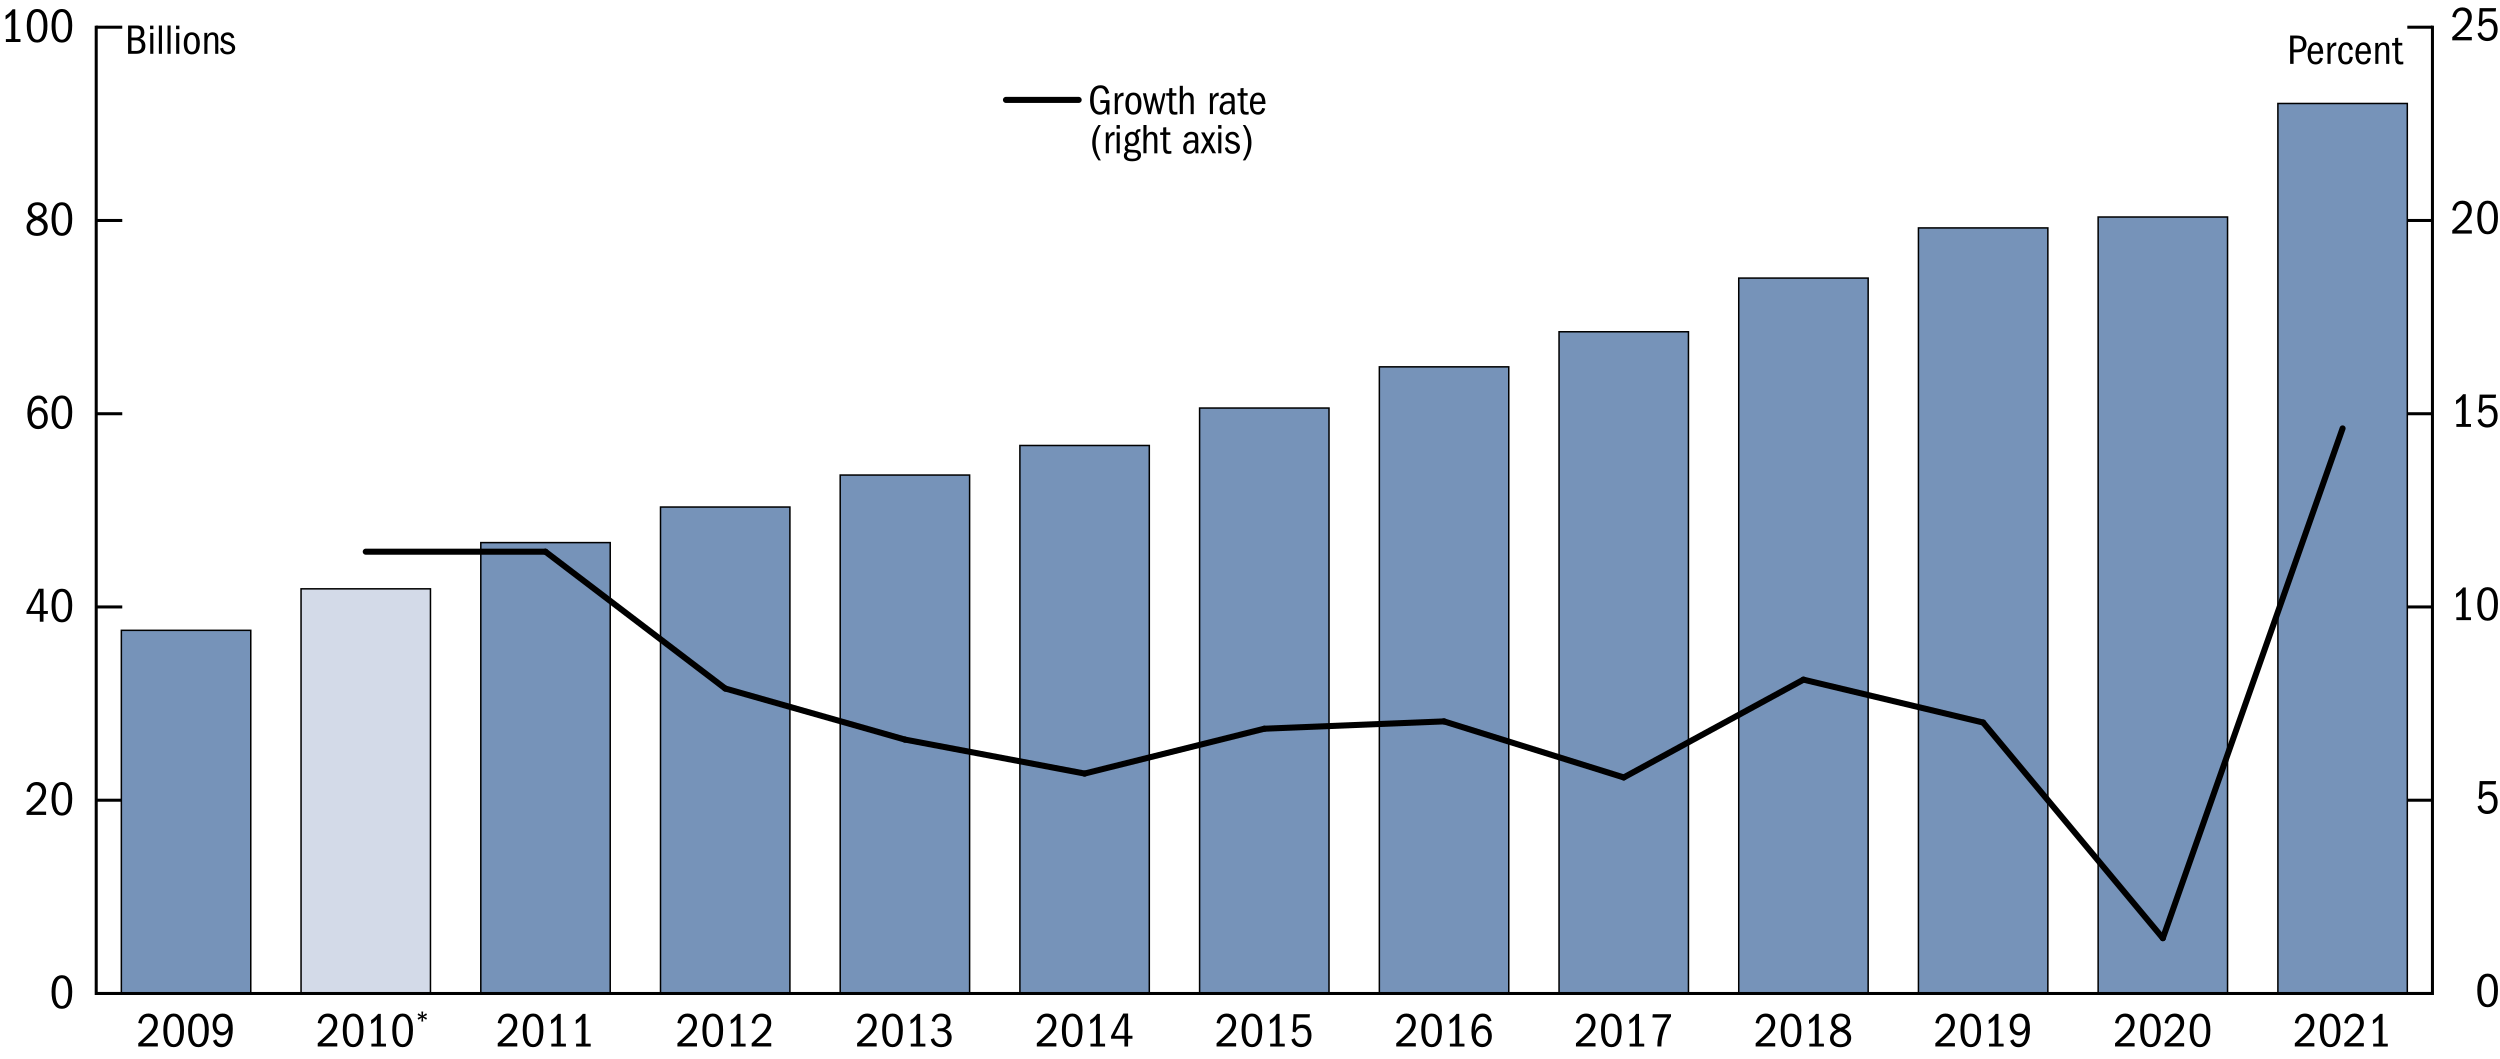 <?xml version="1.0" encoding="utf-8"?>
<!-- Generator: Adobe Illustrator 26.5.2, SVG Export Plug-In . SVG Version: 6.00 Build 0)  -->
<svg version="1.1" xmlns="http://www.w3.org/2000/svg" xmlns:xlink="http://www.w3.org/1999/xlink" x="0px" y="0px"
	 viewBox="0 0 412.64 174.74" style="enable-background:new 0 0 412.64 174.74;" xml:space="preserve">
<style type="text/css">
	.st0{fill:none;}
	.st1{fill:none;stroke:#000000;stroke-linecap:round;stroke-miterlimit:10;}
	.st2{fill:none;stroke:#000000;stroke-width:0.5;stroke-linecap:square;stroke-miterlimit:10;}
	.st3{fill:none;stroke:#000000;stroke-width:0.5;stroke-miterlimit:10;}
	.st4{fill:#7693B9;stroke:#000000;stroke-width:0.25;stroke-miterlimit:10;}
	.st5{fill:#D3DAE8;stroke:#000000;stroke-width:0.25;stroke-miterlimit:10;}
</style>
<g id="graph">
</g>
<g id="extras">
	<g>
		<rect x="20.64" y="4.22" class="st0" width="22.15" height="6.42"/>
		<path d="M21.13,4.21h1.41c0.27,0,0.5,0.02,0.71,0.11c0.34,0.15,0.58,0.53,0.58,1.05c0,0.5-0.22,0.84-0.71,1.03
			c0.56,0.14,0.88,0.54,0.88,1.18c0,0.88-0.55,1.3-1.52,1.3h-1.34V4.21z M23.24,5.43c0-0.47-0.22-0.74-0.81-0.74H21.7V6.2h0.67
			C23,6.2,23.24,5.93,23.24,5.43z M23.4,7.56c0-0.56-0.34-0.9-0.97-0.9H21.7v1.75h0.75C23.05,8.42,23.4,8.13,23.4,7.56z"/>
		<path d="M24.77,4.23h0.55v0.59h-0.55V4.23z M24.8,5.43h0.51v3.45H24.8V5.43z"/>
		<path d="M26.22,4.21h0.51v4.67h-0.51V4.21z"/>
		<path d="M27.65,4.21h0.51v4.67h-0.51V4.21z"/>
		<path d="M29.06,4.23h0.55v0.59h-0.55V4.23z M29.08,5.43h0.51v3.45h-0.51V5.43z"/>
		<path d="M30.33,7.16c0-1.2,0.47-1.83,1.34-1.83c0.85,0,1.31,0.69,1.31,1.79c0,1.23-0.46,1.86-1.33,1.86
			C30.78,8.98,30.33,8.31,30.33,7.16z M32.41,7.16c0-0.92-0.26-1.4-0.76-1.4c-0.5,0-0.75,0.5-0.75,1.4c0,0.93,0.26,1.39,0.76,1.39
			S32.41,8.1,32.41,7.16z"/>
		<path d="M35.51,6.65c0-0.68-0.11-0.89-0.52-0.89c-0.53,0-0.75,0.47-0.75,1.22v1.91h-0.51V5.43h0.48v0.53
			c0.2-0.47,0.5-0.63,0.89-0.63c0.22,0,0.39,0.05,0.54,0.14c0.28,0.18,0.39,0.43,0.39,1.05v2.36h-0.51V6.65z"/>
		<path d="M36.45,6.37c0-0.53,0.44-1.03,1.13-1.03c0.55,0,0.94,0.27,1.09,0.88l-0.45,0.11c-0.13-0.37-0.36-0.56-0.67-0.56
			c-0.36,0-0.6,0.25-0.6,0.53c0,0.29,0.15,0.41,0.67,0.55c0.95,0.26,1.2,0.61,1.2,1.07c0,0.58-0.46,1.06-1.25,1.06
			c-0.69,0-1.11-0.31-1.24-0.99l0.48-0.1c0.08,0.45,0.34,0.67,0.8,0.67c0.42,0,0.69-0.25,0.69-0.57c0-0.27-0.2-0.44-0.5-0.54
			l-0.55-0.18C36.53,7.05,36.45,6.6,36.45,6.37z"/>
	</g>
	<g>
		<rect x="374.45" y="5.87" class="st0" width="22.15" height="6.42"/>
		<path d="M378,5.87h1.08c0.53,0,0.93,0.11,1.17,0.32c0.36,0.33,0.45,0.79,0.45,1.09c0,0.29-0.07,0.55-0.2,0.76
			c-0.26,0.43-0.65,0.6-1.38,0.6h-0.55v1.9H378V5.87z M380.12,7.28c0-0.45-0.18-0.94-0.88-0.94h-0.67v1.83h0.55
			C379.8,8.17,380.12,7.94,380.12,7.28z"/>
		<path d="M382.21,10.64c-0.84,0-1.32-0.65-1.32-1.77c0-1.18,0.53-1.88,1.34-1.88c0.78,0,1.21,0.59,1.23,1.89h-2.04v0.05
			c0,0.85,0.28,1.28,0.81,1.28c0.32,0,0.55-0.16,0.7-0.69l0.48,0.11C383.25,10.28,382.86,10.64,382.21,10.64z M382.18,7.42
			c-0.4,0-0.67,0.32-0.72,1.04h1.43C382.89,7.79,382.63,7.42,382.18,7.42z"/>
		<path d="M384.17,7.09h0.46v0.72c0.22-0.58,0.54-0.81,0.91-0.81h0.08v0.57l-0.12-0.01c-0.53,0-0.82,0.46-0.82,1.16v1.82h-0.51V7.09
			z"/>
		<path d="M387.18,10.64c-0.82,0-1.25-0.63-1.25-1.79c0-1.23,0.44-1.86,1.29-1.86c0.64,0,1,0.33,1.14,1.17l-0.52,0.1
			c-0.08-0.59-0.21-0.85-0.64-0.85c-0.53,0-0.71,0.43-0.71,1.52c0,1,0.29,1.27,0.72,1.27c0.36,0,0.57-0.2,0.62-0.84l0.52,0.06
			C388.25,10.3,387.85,10.64,387.18,10.64z"/>
		<path d="M390.1,10.64c-0.84,0-1.32-0.65-1.32-1.77c0-1.18,0.53-1.88,1.34-1.88c0.78,0,1.21,0.59,1.23,1.89h-2.04v0.05
			c0,0.85,0.28,1.28,0.8,1.28c0.32,0,0.55-0.16,0.7-0.69l0.48,0.11C391.14,10.28,390.75,10.64,390.1,10.64z M390.07,7.42
			c-0.4,0-0.67,0.32-0.72,1.04h1.43C390.78,7.79,390.52,7.42,390.07,7.42z"/>
		<path d="M393.85,8.3c0-0.68-0.11-0.89-0.53-0.89c-0.53,0-0.75,0.47-0.75,1.22v1.91h-0.51V7.09h0.48v0.53
			c0.2-0.47,0.5-0.63,0.89-0.63c0.22,0,0.39,0.05,0.54,0.14c0.28,0.18,0.39,0.43,0.39,1.05v2.36h-0.51V8.3z"/>
		<path d="M396.22,10.64c-0.26,0-0.45-0.04-0.57-0.13c-0.26-0.2-0.32-0.47-0.32-1.19V7.51h-0.5V7.09h0.5V6.28l0.51-0.05v0.85h0.67
			v0.42h-0.67v1.81c0,0.62,0.04,0.88,0.53,0.88c0.12,0,0.2-0.01,0.31-0.03v0.43C396.49,10.62,396.39,10.64,396.22,10.64z"/>
	</g>
	<g>
		<rect x="179.61" y="14.17" class="st0" width="34.2" height="6.42"/>
		<path d="M182.64,18.26c-0.25,0.5-0.62,0.67-1.12,0.67c-1.09,0-1.6-1.04-1.6-2.4c0-1.58,0.58-2.46,1.71-2.46
			c0.78,0,1.22,0.38,1.44,1.28l-0.51,0.2c-0.22-0.82-0.5-1-0.95-1c-0.72,0-1.09,0.64-1.09,1.95c0,1.3,0.37,1.97,1.09,1.97
			c0.62,0,0.95-0.46,0.95-1.39v-0.08h-0.95v-0.47h1.51v2.38h-0.39L182.64,18.26z"/>
		<path d="M184,15.38h0.46v0.72c0.22-0.58,0.54-0.81,0.91-0.81h0.08v0.57l-0.12-0.01c-0.53,0-0.82,0.46-0.82,1.16v1.82H184V15.38z"
			/>
		<path d="M185.75,17.11c0-1.2,0.47-1.83,1.34-1.83c0.85,0,1.31,0.69,1.31,1.79c0,1.23-0.46,1.86-1.33,1.86
			C186.2,18.93,185.75,18.25,185.75,17.11z M187.83,17.11c0-0.92-0.26-1.4-0.76-1.4c-0.5,0-0.75,0.5-0.75,1.4
			c0,0.93,0.26,1.39,0.76,1.39S187.83,18.04,187.83,17.11z"/>
		<path d="M190.51,16.41l-0.55,2.43h-0.46l-0.87-3.45h0.51l0.6,2.58l0.59-2.58h0.37l0.64,2.61l0.62-2.61h0.43l-0.85,3.45h-0.43
			L190.51,16.41z"/>
		<path d="M193.88,18.93c-0.26,0-0.45-0.04-0.57-0.13c-0.26-0.2-0.32-0.47-0.32-1.19V15.8h-0.5v-0.42h0.5v-0.81l0.51-0.05v0.85h0.67
			v0.42h-0.67v1.81c0,0.62,0.03,0.88,0.53,0.88c0.12,0,0.2-0.01,0.31-0.03v0.43C194.15,18.92,194.05,18.93,193.88,18.93z"/>
		<path d="M196.51,16.61c0-0.69-0.17-0.9-0.56-0.9c-0.48,0-0.71,0.51-0.71,1.29v1.83h-0.51v-4.67h0.51v1.75
			c0.14-0.42,0.45-0.63,0.86-0.63c0.27,0,0.46,0.08,0.61,0.2c0.22,0.17,0.32,0.45,0.32,0.92v2.44h-0.51V16.61z"/>
		<path d="M199.7,15.38h0.46v0.72c0.22-0.58,0.54-0.81,0.91-0.81h0.08v0.57l-0.12-0.01c-0.53,0-0.82,0.46-0.82,1.16v1.82h-0.51
			V15.38z"/>
		<path d="M203.31,18.23c-0.24,0.5-0.55,0.71-0.99,0.71c-0.61,0-1.02-0.41-1.02-1.02c0-0.69,0.41-1.23,1.51-1.23
			c0.18,0,0.29,0.01,0.46,0.03v-0.17c0-0.6-0.25-0.83-0.64-0.83c-0.34,0-0.58,0.15-0.69,0.55l-0.5-0.08c0.1-0.56,0.6-0.89,1.23-0.89
			c0.24,0,0.44,0.04,0.62,0.13c0.36,0.19,0.5,0.43,0.5,1.16v1.31c0,0.56,0.01,0.71,0.06,0.95h-0.49
			C203.33,18.67,203.31,18.49,203.31,18.23z M202.86,17.08c-0.71,0-1.02,0.28-1.02,0.83c0,0.36,0.18,0.6,0.57,0.6
			c0.51,0,0.86-0.46,0.86-1.07c0-0.11-0.01-0.28-0.01-0.32C203.13,17.09,203.01,17.08,202.86,17.08z"/>
		<path d="M205.64,18.93c-0.26,0-0.45-0.04-0.57-0.13c-0.26-0.2-0.32-0.47-0.32-1.19V15.8h-0.5v-0.42h0.5v-0.81l0.51-0.05v0.85h0.67
			v0.42h-0.67v1.81c0,0.62,0.03,0.88,0.53,0.88c0.12,0,0.2-0.01,0.31-0.03v0.43C205.91,18.92,205.81,18.93,205.64,18.93z"/>
		<path d="M207.63,18.93c-0.84,0-1.32-0.65-1.32-1.77c0-1.18,0.53-1.88,1.34-1.88c0.78,0,1.21,0.59,1.23,1.89h-2.04v0.05
			c0,0.85,0.28,1.28,0.8,1.28c0.32,0,0.55-0.16,0.7-0.69l0.48,0.11C208.66,18.58,208.28,18.93,207.63,18.93z M207.6,15.71
			c-0.4,0-0.67,0.32-0.72,1.04h1.43C208.31,16.08,208.05,15.71,207.6,15.71z"/>
	</g>
	<line class="st1" x1="178.04" y1="16.49" x2="166.04" y2="16.49"/>
	<g>
		<rect x="179.91" y="20.63" class="st0" width="50.17" height="6.42"/>
		<path d="M180.28,23.55c0-1,0.33-1.98,1.02-2.92h0.41c-0.57,0.88-0.87,1.89-0.87,2.92c0,1.04,0.3,2.04,0.87,2.92h-0.41
			C180.61,25.52,180.28,24.55,180.28,23.55z"/>
		<path d="M182.52,21.85h0.46v0.72c0.22-0.58,0.54-0.81,0.91-0.81h0.08v0.57l-0.12-0.01c-0.53,0-0.82,0.46-0.82,1.16v1.82h-0.51
			V21.85z"/>
		<path d="M184.29,20.64h0.55v0.6h-0.55V20.64z M184.31,21.85h0.51v3.45h-0.51V21.85z"/>
		<path d="M188.33,25.61c0,0.67-0.57,1.01-1.46,1.01c-0.88,0-1.37-0.32-1.37-0.9c0-0.36,0.15-0.58,0.46-0.69
			c-0.23-0.15-0.32-0.32-0.32-0.54c0-0.32,0.16-0.5,0.45-0.64c-0.28-0.25-0.4-0.54-0.4-0.91c0-0.68,0.53-1.19,1.16-1.19
			c0.14,0,0.29,0.01,0.57,0.15c0.11-0.44,0.22-0.59,0.69-0.59h0.12v0.43c-0.03-0.01-0.07-0.01-0.13-0.01c-0.2,0-0.33,0.1-0.37,0.43
			c0.19,0.25,0.27,0.5,0.27,0.78c0,0.61-0.41,1.18-1.16,1.18c-0.18,0-0.29-0.03-0.43-0.06c-0.22,0.06-0.29,0.16-0.29,0.32
			c0,0.29,0.22,0.31,0.55,0.33l0.63,0.04C188.03,24.79,188.33,25.02,188.33,25.61z M186.01,25.62c0,0.39,0.26,0.58,0.88,0.58
			c0.6,0,0.91-0.2,0.91-0.57c0-0.28-0.17-0.43-0.51-0.45c-0.34-0.02-0.67-0.03-0.99-0.04C186.09,25.3,186.01,25.43,186.01,25.62z
			 M187.45,22.96c0-0.42-0.22-0.78-0.61-0.78c-0.39,0-0.64,0.28-0.64,0.78c0,0.48,0.26,0.76,0.62,0.76
			C187.19,23.73,187.45,23.41,187.45,22.96z"/>
		<path d="M190.51,23.08c0-0.69-0.17-0.9-0.56-0.9c-0.48,0-0.71,0.51-0.71,1.29v1.83h-0.51v-4.67h0.51v1.75
			c0.14-0.42,0.45-0.63,0.86-0.63c0.27,0,0.46,0.08,0.61,0.2c0.22,0.17,0.32,0.45,0.32,0.92v2.44h-0.51V23.08z"/>
		<path d="M192.88,25.4c-0.26,0-0.45-0.04-0.57-0.13c-0.26-0.2-0.32-0.47-0.32-1.19v-1.81h-0.5v-0.42h0.5v-0.81l0.51-0.05v0.85h0.67
			v0.42h-0.67v1.81c0,0.62,0.03,0.88,0.53,0.88c0.12,0,0.2-0.01,0.31-0.04v0.43C193.15,25.39,193.05,25.4,192.88,25.4z"/>
		<path d="M197.3,24.69c-0.24,0.5-0.55,0.71-0.99,0.71c-0.61,0-1.02-0.41-1.02-1.02c0-0.69,0.41-1.23,1.51-1.23
			c0.18,0,0.29,0.01,0.46,0.03V23c0-0.6-0.25-0.83-0.64-0.83c-0.34,0-0.58,0.15-0.69,0.55l-0.5-0.08c0.1-0.56,0.6-0.89,1.23-0.89
			c0.24,0,0.44,0.04,0.62,0.13c0.36,0.19,0.5,0.43,0.5,1.16v1.31c0,0.56,0.01,0.71,0.06,0.95h-0.49
			C197.32,25.14,197.3,24.95,197.3,24.69z M196.85,23.54c-0.71,0-1.02,0.28-1.02,0.83c0,0.36,0.18,0.6,0.57,0.6
			c0.51,0,0.86-0.46,0.86-1.07c0-0.1-0.01-0.28-0.01-0.31C197.12,23.56,197,23.54,196.85,23.54z"/>
		<path d="M199.4,23.93l-0.71,1.37h-0.54l0.99-1.81l-0.9-1.64h0.58l0.62,1.17l0.59-1.17h0.53l-0.85,1.59l1.01,1.86h-0.59
			L199.4,23.93z"/>
		<path d="M201.06,20.64h0.55v0.6h-0.55V20.64z M201.08,21.85h0.51v3.45h-0.51V21.85z"/>
		<path d="M202.29,22.78c0-0.53,0.44-1.03,1.13-1.03c0.55,0,0.94,0.27,1.09,0.88l-0.45,0.11c-0.13-0.37-0.36-0.56-0.67-0.56
			c-0.36,0-0.6,0.25-0.6,0.53c0,0.29,0.15,0.41,0.67,0.55c0.95,0.26,1.2,0.61,1.2,1.07c0,0.58-0.46,1.06-1.25,1.06
			c-0.69,0-1.11-0.32-1.24-0.99l0.48-0.11c0.08,0.45,0.34,0.67,0.8,0.67c0.42,0,0.69-0.25,0.69-0.57c0-0.27-0.2-0.44-0.5-0.54
			l-0.55-0.18C202.38,23.47,202.29,23.01,202.29,22.78z"/>
		<path d="M206,23.55c0-1.04-0.31-2.03-0.87-2.92h0.41c0.73,0.99,1.02,1.97,1.02,2.92c0,0.95-0.27,1.86-1.02,2.92h-0.41
			C205.69,25.6,206,24.58,206,23.55z"/>
	</g>
	<g>
		<g>
			<g>
				<g>
					<path d="M8.51,163.69c0-1.85,0.65-2.73,1.71-2.73c1.1,0,1.7,0.98,1.7,2.73c0,2.02-0.69,2.82-1.7,2.82
						C9.1,166.53,8.51,165.55,8.51,163.69z M11.28,163.75c0-1.5-0.37-2.29-1.06-2.29c-0.66,0-1.06,0.75-1.06,2.29
						c0,1.5,0.38,2.29,1.06,2.29S11.28,165.25,11.28,163.75z"/>
				</g>
			</g>
			<g>
				<g>
					<path d="M4.38,133.98c1.88-1.64,2.58-2.46,2.58-3.29c0-0.6-0.35-1.08-0.98-1.08c-0.57,0-0.93,0.36-1.03,1.14l-0.57-0.12
						c0.17-0.99,0.81-1.56,1.68-1.56c0.94,0,1.55,0.62,1.55,1.58c0,1.13-0.84,1.94-2.49,3.31h2.49v0.55H4.38V133.98z"/>
					<path d="M8.51,131.8c0-1.85,0.65-2.73,1.71-2.73c1.1,0,1.7,0.98,1.7,2.73c0,2.02-0.69,2.82-1.7,2.82
						C9.1,134.63,8.51,133.65,8.51,131.8z M11.28,131.85c0-1.5-0.37-2.29-1.06-2.29c-0.66,0-1.06,0.75-1.06,2.29
						c0,1.5,0.38,2.29,1.06,2.29S11.28,133.35,11.28,131.85z"/>
				</g>
			</g>
			<g>
				<g>
					<path d="M6.57,101.33H4.37v-0.43l2.02-3.73h0.8v3.68H7.9v0.48H7.18v1.29H6.57V101.33z M4.96,100.85h1.62v-3.17L4.96,100.85z"/>
					<path d="M8.51,99.9c0-1.85,0.65-2.73,1.71-2.73c1.1,0,1.7,0.98,1.7,2.73c0,2.02-0.69,2.82-1.7,2.82
						C9.1,102.73,8.51,101.76,8.51,99.9z M11.28,99.96c0-1.5-0.37-2.29-1.06-2.29c-0.66,0-1.06,0.75-1.06,2.29
						c0,1.5,0.38,2.29,1.06,2.29S11.28,101.45,11.28,99.96z"/>
				</g>
			</g>
			<g>
				<g>
					<path d="M6.37,65.82c-0.9,0-1.18,0.89-1.25,2.34c0.28-0.68,0.7-0.94,1.27-0.94c0.88,0,1.5,0.74,1.5,1.78
						c0,1.05-0.62,1.83-1.61,1.83c-1.06,0-1.76-0.9-1.76-2.62c0-1.78,0.68-2.93,1.84-2.93c0.74,0,1.22,0.37,1.47,1.19l-0.56,0.19
						C7.11,66.06,6.82,65.82,6.37,65.82z M7.28,69.04c0-0.8-0.37-1.27-0.94-1.27c-0.72,0-1.07,0.62-1.07,1.25
						c0,0.65,0.38,1.27,1.06,1.27C6.94,70.29,7.28,69.84,7.28,69.04z"/>
					<path d="M8.51,68c0-1.85,0.65-2.73,1.71-2.73c1.1,0,1.7,0.98,1.7,2.73c0,2.02-0.69,2.82-1.7,2.82C9.1,70.84,8.51,69.86,8.51,68
						z M11.28,68.06c0-1.5-0.37-2.29-1.06-2.29c-0.66,0-1.06,0.75-1.06,2.29c0,1.5,0.38,2.29,1.06,2.29S11.28,69.56,11.28,68.06z"/>
				</g>
			</g>
			<g>
				<g>
					<path d="M7.88,37.43c0,0.83-0.66,1.51-1.77,1.51c-1.11,0-1.73-0.58-1.73-1.45c0-0.63,0.33-1.1,1.09-1.45
						c-0.62-0.32-0.89-0.72-0.89-1.26c0-0.82,0.62-1.4,1.59-1.4c0.93,0,1.53,0.55,1.53,1.35c0,0.55-0.32,0.97-0.95,1.23
						C7.54,36.32,7.88,36.81,7.88,37.43z M4.98,37.47c0,0.6,0.47,0.98,1.14,0.98c0.63,0,1.11-0.35,1.11-0.94
						c0-0.54-0.32-0.89-1.16-1.18C5.46,36.55,4.98,36.86,4.98,37.47z M7.13,34.72c0-0.5-0.39-0.86-0.98-0.86
						c-0.54,0-0.92,0.34-0.92,0.84c0,0.46,0.24,0.81,0.88,1.04C6.85,35.48,7.13,35.17,7.13,34.72z"/>
					<path d="M8.51,36.11c0-1.85,0.65-2.73,1.71-2.73c1.1,0,1.7,0.98,1.7,2.73c0,2.02-0.69,2.82-1.7,2.82
						C9.1,38.94,8.51,37.96,8.51,36.11z M11.28,36.16c0-1.5-0.37-2.29-1.06-2.29c-0.66,0-1.06,0.75-1.06,2.29
						c0,1.5,0.38,2.29,1.06,2.29S11.28,37.66,11.28,36.16z"/>
				</g>
			</g>
			<g>
				<g>
					<path d="M0.97,6.45h0.9V2.42C1.61,2.76,1.3,3,0.92,3.21V2.57C1.47,2.25,1.8,1.89,2.08,1.53h0.44v4.92h0.86v0.48H0.97V6.45z"/>
					<path d="M4.42,4.21c0-1.85,0.65-2.73,1.71-2.73c1.1,0,1.7,0.98,1.7,2.73c0,2.02-0.69,2.82-1.7,2.82
						C5.01,7.04,4.42,6.07,4.42,4.21z M7.19,4.27c0-1.5-0.37-2.29-1.06-2.29c-0.66,0-1.06,0.75-1.06,2.29c0,1.5,0.38,2.29,1.06,2.29
						S7.19,5.76,7.19,4.27z"/>
					<path d="M8.51,4.21c0-1.85,0.65-2.73,1.71-2.73c1.1,0,1.7,0.98,1.7,2.73c0,2.02-0.69,2.82-1.7,2.82
						C9.1,7.04,8.51,6.07,8.51,4.21z M11.28,4.27c0-1.5-0.37-2.29-1.06-2.29c-0.66,0-1.06,0.75-1.06,2.29c0,1.5,0.38,2.29,1.06,2.29
						S11.28,5.76,11.28,4.27z"/>
				</g>
			</g>
		</g>
		<line class="st2" x1="15.88" y1="163.98" x2="15.88" y2="4.49"/>
		<g>
			<g>
				<line class="st3" x1="15.88" y1="163.98" x2="25.52" y2="163.98"/>
				<line class="st3" x1="15.88" y1="132.08" x2="20.18" y2="132.08"/>
				<line class="st3" x1="15.88" y1="100.18" x2="20.18" y2="100.18"/>
				<line class="st3" x1="15.88" y1="68.29" x2="20.18" y2="68.29"/>
				<line class="st3" x1="15.88" y1="36.39" x2="20.18" y2="36.39"/>
				<line class="st3" x1="15.88" y1="4.49" x2="20.18" y2="4.49"/>
			</g>
			<g>
			</g>
		</g>
	</g>
	<g>
		<g>
			<g>
				<path d="M408.89,163.43c0-1.85,0.65-2.73,1.71-2.73c1.1,0,1.7,0.98,1.7,2.73c0,2.02-0.69,2.82-1.7,2.82
					C409.48,166.26,408.89,165.29,408.89,163.43z M411.66,163.49c0-1.5-0.37-2.29-1.06-2.29c-0.66,0-1.06,0.75-1.06,2.29
					c0,1.5,0.38,2.29,1.06,2.29S411.66,164.98,411.66,163.49z"/>
			</g>
			<g>
				<path d="M410.57,133.82c0.75,0,1.06-0.57,1.06-1.36c0-0.81-0.34-1.26-1-1.26c-0.47,0-0.79,0.2-1.04,0.72l-0.45-0.11l0.14-2.89
					h2.71l-0.06,0.55h-2.15l-0.08,1.7c0.32-0.39,0.61-0.52,1.05-0.52c0.97,0,1.5,0.73,1.5,1.78c0,1.23-0.7,1.93-1.72,1.93
					c-0.79,0-1.43-0.46-1.59-1.26l0.55-0.21C409.72,133.63,410.06,133.82,410.57,133.82z"/>
			</g>
			<g>
				<path d="M405.44,101.88h0.9v-4.03c-0.26,0.34-0.57,0.58-0.95,0.79V98c0.55-0.32,0.88-0.68,1.16-1.04h0.44v4.92h0.86v0.48h-2.41
					V101.88z"/>
				<path d="M408.89,99.64c0-1.85,0.65-2.73,1.71-2.73c1.1,0,1.7,0.98,1.7,2.73c0,2.02-0.69,2.82-1.7,2.82
					C409.48,102.47,408.89,101.5,408.89,99.64z M411.66,99.7c0-1.5-0.37-2.29-1.06-2.29c-0.66,0-1.06,0.75-1.06,2.29
					c0,1.5,0.38,2.29,1.06,2.29S411.66,101.19,411.66,99.7z"/>
			</g>
			<g>
				<path d="M405.44,69.98h0.9v-4.03c-0.26,0.34-0.57,0.58-0.95,0.79V66.1c0.55-0.32,0.88-0.68,1.16-1.04h0.44v4.92h0.86v0.48h-2.41
					V69.98z"/>
				<path d="M410.57,70.03c0.75,0,1.06-0.57,1.06-1.36c0-0.81-0.34-1.26-1-1.26c-0.47,0-0.79,0.2-1.04,0.72l-0.45-0.11l0.14-2.89
					h2.71l-0.06,0.55h-2.15l-0.08,1.7c0.32-0.39,0.61-0.52,1.05-0.52c0.97,0,1.5,0.73,1.5,1.78c0,1.23-0.7,1.93-1.72,1.93
					c-0.79,0-1.43-0.46-1.59-1.26l0.55-0.21C409.72,69.84,410.06,70.03,410.57,70.03z"/>
			</g>
			<g>
				<path d="M404.76,38.03c1.88-1.64,2.58-2.46,2.58-3.29c0-0.6-0.35-1.08-0.98-1.08c-0.57,0-0.93,0.36-1.03,1.14l-0.57-0.12
					c0.17-0.99,0.81-1.56,1.68-1.56c0.94,0,1.55,0.62,1.55,1.58c0,1.13-0.84,1.94-2.5,3.31h2.5v0.55h-3.23V38.03z"/>
				<path d="M408.89,35.85c0-1.85,0.65-2.73,1.71-2.73c1.1,0,1.7,0.98,1.7,2.73c0,2.02-0.69,2.82-1.7,2.82
					C409.48,38.68,408.89,37.7,408.89,35.85z M411.66,35.9c0-1.5-0.37-2.29-1.06-2.29c-0.66,0-1.06,0.75-1.06,2.29
					c0,1.5,0.38,2.29,1.06,2.29S411.66,37.4,411.66,35.9z"/>
			</g>
			<g>
				<path d="M404.76,6.13c1.88-1.64,2.58-2.46,2.58-3.29c0-0.6-0.35-1.08-0.98-1.08c-0.57,0-0.93,0.36-1.03,1.14l-0.57-0.12
					c0.17-0.99,0.81-1.56,1.68-1.56c0.94,0,1.55,0.62,1.55,1.58c0,1.13-0.84,1.94-2.5,3.31h2.5v0.55h-3.23V6.13z"/>
				<path d="M410.57,6.24c0.75,0,1.06-0.57,1.06-1.36c0-0.81-0.34-1.26-1-1.26c-0.47,0-0.79,0.2-1.04,0.72l-0.45-0.11l0.14-2.89
					h2.71l-0.06,0.55h-2.15l-0.08,1.7c0.32-0.39,0.61-0.52,1.05-0.52c0.97,0,1.5,0.73,1.5,1.78c0,1.23-0.7,1.93-1.72,1.93
					c-0.79,0-1.43-0.46-1.59-1.26l0.55-0.21C409.72,6.04,410.06,6.24,410.57,6.24z"/>
			</g>
		</g>
		<line class="st2" x1="401.49" y1="163.98" x2="401.49" y2="4.49"/>
		<g>
			<g>
				<line class="st3" x1="401.49" y1="163.98" x2="391.85" y2="163.98"/>
				<line class="st3" x1="401.49" y1="132.08" x2="391.85" y2="132.08"/>
				<line class="st3" x1="401.49" y1="100.18" x2="391.85" y2="100.18"/>
				<line class="st3" x1="401.49" y1="68.29" x2="391.85" y2="68.29"/>
				<line class="st3" x1="401.49" y1="36.39" x2="391.85" y2="36.39"/>
				<line class="st3" x1="401.49" y1="4.49" x2="397.34" y2="4.49"/>
			</g>
			<g>
			</g>
		</g>
	</g>
	<g>
		<g>
			<g>
				<rect x="20.03" y="104.04" class="st4" width="21.36" height="59.93"/>
				<rect x="49.69" y="97.19" class="st5" width="21.36" height="66.79"/>
				<rect x="79.36" y="89.56" class="st4" width="21.36" height="74.42"/>
				<rect x="109.02" y="83.69" class="st4" width="21.36" height="80.28"/>
				<rect x="138.68" y="78.41" class="st4" width="21.36" height="85.56"/>
				<rect x="168.34" y="73.53" class="st4" width="21.36" height="90.44"/>
				<rect x="198" y="67.35" class="st4" width="21.36" height="96.63"/>
				<rect x="227.67" y="60.55" class="st4" width="21.36" height="103.43"/>
				<rect x="257.33" y="54.76" class="st4" width="21.36" height="109.21"/>
				<rect x="286.99" y="45.9" class="st4" width="21.36" height="118.08"/>
				<rect x="316.65" y="37.62" class="st4" width="21.36" height="126.36"/>
				<rect x="346.31" y="35.82" class="st4" width="21.36" height="128.16"/>
				<rect x="375.98" y="17.08" class="st4" width="21.36" height="146.9"/>
			</g>
		</g>
		<g>
			<g>
				<line class="st1" x1="90.03" y1="91.06" x2="60.37" y2="91.06"/>
				<line class="st1" x1="119.7" y1="113.64" x2="90.03" y2="91.06"/>
				<line class="st1" x1="149.36" y1="122.07" x2="119.7" y2="113.64"/>
				<line class="st1" x1="179.02" y1="127.68" x2="149.36" y2="122.07"/>
				<line class="st1" x1="208.68" y1="120.28" x2="179.02" y2="127.68"/>
				<line class="st1" x1="238.34" y1="119.07" x2="208.68" y2="120.28"/>
				<line class="st1" x1="268.01" y1="128.32" x2="238.34" y2="119.07"/>
				<line class="st1" x1="297.67" y1="112.18" x2="268.01" y2="128.32"/>
				<line class="st1" x1="327.33" y1="119.26" x2="297.67" y2="112.18"/>
				<line class="st1" x1="356.99" y1="154.85" x2="327.33" y2="119.26"/>
				<line class="st1" x1="386.66" y1="70.71" x2="356.99" y2="154.85"/>
			</g>
		</g>
	</g>
	<g>
		<g>
		</g>
		<g>
		</g>
	</g>
	<g>
		<g>
			<path d="M378.77,172.2c1.88-1.64,2.58-2.46,2.58-3.29c0-0.6-0.35-1.08-0.98-1.08c-0.57,0-0.93,0.36-1.03,1.14l-0.57-0.12
				c0.17-0.99,0.81-1.56,1.68-1.56c0.94,0,1.55,0.62,1.55,1.58c0,1.13-0.84,1.94-2.49,3.31H382v0.55h-3.23V172.2z"/>
			<path d="M382.9,170.02c0-1.85,0.65-2.73,1.71-2.73c1.1,0,1.7,0.98,1.7,2.73c0,2.02-0.69,2.82-1.7,2.82
				C383.49,172.85,382.9,171.87,382.9,170.02z M385.67,170.07c0-1.5-0.37-2.29-1.06-2.29c-0.66,0-1.06,0.75-1.06,2.29
				c0,1.5,0.38,2.29,1.06,2.29S385.67,171.57,385.67,170.07z"/>
			<path d="M386.94,172.2c1.88-1.64,2.58-2.46,2.58-3.29c0-0.6-0.35-1.08-0.98-1.08c-0.57,0-0.93,0.36-1.03,1.14l-0.57-0.12
				c0.17-0.99,0.81-1.56,1.68-1.56c0.94,0,1.55,0.62,1.55,1.58c0,1.13-0.84,1.94-2.49,3.31h2.49v0.55h-3.23V172.2z"/>
			<path d="M391.71,172.26h0.9v-4.03c-0.26,0.34-0.57,0.58-0.95,0.79v-0.64c0.55-0.32,0.88-0.68,1.16-1.04h0.44v4.92h0.86v0.48
				h-2.41V172.26z"/>
		</g>
		<g>
			<path d="M349.1,172.2c1.88-1.64,2.58-2.46,2.58-3.29c0-0.6-0.35-1.08-0.98-1.08c-0.57,0-0.93,0.36-1.03,1.14l-0.57-0.12
				c0.17-0.99,0.81-1.56,1.68-1.56c0.94,0,1.55,0.62,1.55,1.58c0,1.13-0.84,1.94-2.49,3.31h2.49v0.55h-3.23V172.2z"/>
			<path d="M353.24,170.02c0-1.85,0.65-2.73,1.71-2.73c1.1,0,1.7,0.98,1.7,2.73c0,2.02-0.69,2.82-1.7,2.82
				C353.82,172.85,353.24,171.87,353.24,170.02z M356.01,170.07c0-1.5-0.37-2.29-1.06-2.29c-0.66,0-1.06,0.75-1.06,2.29
				c0,1.5,0.38,2.29,1.06,2.29S356.01,171.57,356.01,170.07z"/>
			<path d="M357.28,172.2c1.88-1.64,2.58-2.46,2.58-3.29c0-0.6-0.35-1.08-0.98-1.08c-0.57,0-0.93,0.36-1.03,1.14l-0.57-0.12
				c0.17-0.99,0.81-1.56,1.68-1.56c0.94,0,1.55,0.62,1.55,1.58c0,1.13-0.84,1.94-2.49,3.31h2.49v0.55h-3.23V172.2z"/>
			<path d="M361.42,170.02c0-1.85,0.65-2.73,1.71-2.73c1.1,0,1.7,0.98,1.7,2.73c0,2.02-0.69,2.82-1.7,2.82
				C362,172.85,361.42,171.87,361.42,170.02z M364.18,170.07c0-1.5-0.37-2.29-1.06-2.29c-0.66,0-1.06,0.75-1.06,2.29
				c0,1.5,0.38,2.29,1.06,2.29S364.18,171.57,364.18,170.07z"/>
		</g>
		<g>
			<path d="M319.44,172.2c1.88-1.64,2.58-2.46,2.58-3.29c0-0.6-0.35-1.08-0.98-1.08c-0.57,0-0.93,0.36-1.03,1.14l-0.57-0.12
				c0.17-0.99,0.81-1.56,1.68-1.56c0.94,0,1.55,0.62,1.55,1.58c0,1.13-0.84,1.94-2.49,3.31h2.49v0.55h-3.23V172.2z"/>
			<path d="M323.58,170.02c0-1.85,0.65-2.73,1.71-2.73c1.1,0,1.7,0.98,1.7,2.73c0,2.02-0.69,2.82-1.7,2.82
				C324.16,172.85,323.58,171.87,323.58,170.02z M326.35,170.07c0-1.5-0.37-2.29-1.06-2.29c-0.66,0-1.06,0.75-1.06,2.29
				c0,1.5,0.38,2.29,1.06,2.29S326.35,171.57,326.35,170.07z"/>
			<path d="M328.3,172.26h0.9v-4.03c-0.26,0.34-0.57,0.58-0.95,0.79v-0.64c0.55-0.32,0.88-0.68,1.16-1.04h0.44v4.92h0.86v0.48h-2.41
				V172.26z"/>
			<path d="M333.26,172.3c0.92,0,1.11-1.2,1.16-2.28c-0.28,0.65-0.7,0.89-1.21,0.89c-0.83,0-1.5-0.7-1.5-1.78
				c0-1.11,0.7-1.84,1.66-1.84c1.11,0,1.68,0.83,1.68,2.53c0,1.96-0.66,3.03-1.88,3.03c-0.67,0-1.1-0.3-1.38-1.06l0.54-0.25
				C332.51,172.17,332.84,172.3,333.26,172.3z M334.31,169.1c0-0.7-0.35-1.26-0.98-1.26c-0.62,0-1.01,0.5-1.01,1.29
				c0,0.77,0.42,1.24,1,1.24C333.94,170.37,334.31,169.78,334.31,169.1z"/>
		</g>
		<g>
			<path d="M289.78,172.2c1.88-1.64,2.58-2.46,2.58-3.29c0-0.6-0.35-1.08-0.98-1.08c-0.57,0-0.93,0.36-1.03,1.14l-0.57-0.12
				c0.17-0.99,0.81-1.56,1.68-1.56c0.94,0,1.55,0.62,1.55,1.58c0,1.13-0.84,1.94-2.49,3.31h2.49v0.55h-3.23V172.2z"/>
			<path d="M293.92,170.02c0-1.85,0.65-2.73,1.71-2.73c1.1,0,1.7,0.98,1.7,2.73c0,2.02-0.69,2.82-1.7,2.82
				C294.5,172.85,293.92,171.87,293.92,170.02z M296.68,170.07c0-1.5-0.37-2.29-1.06-2.29c-0.66,0-1.06,0.75-1.06,2.29
				c0,1.5,0.38,2.29,1.06,2.29S296.68,171.57,296.68,170.07z"/>
			<path d="M298.64,172.26h0.9v-4.03c-0.26,0.34-0.57,0.58-0.95,0.79v-0.64c0.55-0.32,0.88-0.68,1.16-1.04h0.44v4.92h0.86v0.48
				h-2.41V172.26z"/>
			<path d="M305.55,171.34c0,0.83-0.66,1.51-1.77,1.51c-1.11,0-1.73-0.58-1.73-1.45c0-0.63,0.33-1.1,1.09-1.45
				c-0.62-0.32-0.89-0.72-0.89-1.26c0-0.82,0.62-1.4,1.59-1.4c0.93,0,1.53,0.55,1.53,1.35c0,0.55-0.32,0.97-0.95,1.23
				C305.21,170.22,305.55,170.72,305.55,171.34z M302.65,171.38c0,0.6,0.47,0.98,1.14,0.98c0.63,0,1.11-0.35,1.11-0.94
				c0-0.54-0.32-0.89-1.16-1.18C303.12,170.46,302.65,170.77,302.65,171.38z M304.79,168.63c0-0.5-0.39-0.86-0.98-0.86
				c-0.54,0-0.92,0.34-0.92,0.84c0,0.46,0.24,0.81,0.88,1.04C304.52,169.39,304.79,169.08,304.79,168.63z"/>
		</g>
		<g>
			<path d="M260.12,172.2c1.88-1.64,2.58-2.46,2.58-3.29c0-0.6-0.35-1.08-0.98-1.08c-0.57,0-0.93,0.36-1.03,1.14l-0.57-0.12
				c0.17-0.99,0.81-1.56,1.68-1.56c0.94,0,1.55,0.62,1.55,1.58c0,1.13-0.84,1.94-2.5,3.31h2.5v0.55h-3.23V172.2z"/>
			<path d="M264.26,170.02c0-1.85,0.65-2.73,1.71-2.73c1.1,0,1.7,0.98,1.7,2.73c0,2.02-0.69,2.82-1.7,2.82
				C264.84,172.85,264.26,171.87,264.26,170.02z M267.02,170.07c0-1.5-0.37-2.29-1.06-2.29c-0.66,0-1.06,0.75-1.06,2.29
				c0,1.5,0.38,2.29,1.06,2.29S267.02,171.57,267.02,170.07z"/>
			<path d="M268.98,172.26h0.9v-4.03c-0.26,0.34-0.57,0.58-0.95,0.79v-0.64c0.55-0.32,0.88-0.68,1.16-1.04h0.44v4.92h0.86v0.48
				h-2.41V172.26z"/>
			<path d="M273.55,172.62c0-0.51,0.06-1.03,0.18-1.55c0.26-1.08,0.53-1.82,1.45-3.12h-2.44l0.06-0.55h3.01v0.39
				c-0.39,0.52-0.7,1.06-0.91,1.61c-0.44,1.11-0.68,2.14-0.68,3.23v0.1h-0.66V172.62z"/>
		</g>
		<g>
			<path d="M230.46,172.2c1.88-1.64,2.58-2.46,2.58-3.29c0-0.6-0.35-1.08-0.98-1.08c-0.57,0-0.93,0.36-1.03,1.14l-0.57-0.12
				c0.17-0.99,0.81-1.56,1.68-1.56c0.94,0,1.55,0.62,1.55,1.58c0,1.13-0.84,1.94-2.5,3.31h2.5v0.55h-3.23V172.2z"/>
			<path d="M234.59,170.02c0-1.85,0.65-2.73,1.71-2.73c1.1,0,1.7,0.98,1.7,2.73c0,2.02-0.69,2.82-1.7,2.82
				C235.18,172.85,234.59,171.87,234.59,170.02z M237.36,170.07c0-1.5-0.37-2.29-1.06-2.29c-0.66,0-1.06,0.75-1.06,2.29
				c0,1.5,0.38,2.29,1.06,2.29S237.36,171.57,237.36,170.07z"/>
			<path d="M239.31,172.26h0.9v-4.03c-0.26,0.34-0.57,0.58-0.95,0.79v-0.64c0.55-0.32,0.88-0.68,1.16-1.04h0.44v4.92h0.86v0.48
				h-2.41V172.26z"/>
			<path d="M244.72,167.83c-0.9,0-1.18,0.89-1.25,2.34c0.28-0.68,0.7-0.94,1.27-0.94c0.88,0,1.5,0.74,1.5,1.78
				c0,1.05-0.62,1.83-1.61,1.83c-1.06,0-1.76-0.9-1.76-2.62c0-1.78,0.68-2.93,1.84-2.93c0.74,0,1.22,0.37,1.47,1.19l-0.56,0.19
				C245.46,168.07,245.17,167.83,244.72,167.83z M245.62,171.06c0-0.8-0.37-1.27-0.94-1.27c-0.72,0-1.07,0.62-1.07,1.25
				c0,0.65,0.38,1.27,1.06,1.27C245.29,172.3,245.62,171.85,245.62,171.06z"/>
		</g>
		<g>
			<path d="M200.8,172.2c1.88-1.64,2.58-2.46,2.58-3.29c0-0.6-0.35-1.08-0.98-1.08c-0.57,0-0.93,0.36-1.03,1.14l-0.57-0.12
				c0.17-0.99,0.81-1.56,1.68-1.56c0.94,0,1.55,0.62,1.55,1.58c0,1.13-0.84,1.94-2.5,3.31h2.5v0.55h-3.23V172.2z"/>
			<path d="M204.93,170.02c0-1.85,0.65-2.73,1.71-2.73c1.1,0,1.7,0.98,1.7,2.73c0,2.02-0.69,2.82-1.7,2.82
				C205.52,172.85,204.93,171.87,204.93,170.02z M207.7,170.07c0-1.5-0.37-2.29-1.06-2.29c-0.66,0-1.06,0.75-1.06,2.29
				c0,1.5,0.38,2.29,1.06,2.29S207.7,171.57,207.7,170.07z"/>
			<path d="M209.65,172.26h0.9v-4.03c-0.26,0.34-0.57,0.58-0.95,0.79v-0.64c0.55-0.32,0.88-0.68,1.16-1.04h0.44v4.92h0.86v0.48
				h-2.41V172.26z"/>
			<path d="M214.79,172.3c0.75,0,1.06-0.57,1.06-1.36c0-0.81-0.34-1.26-1-1.26c-0.47,0-0.79,0.2-1.04,0.72l-0.45-0.11l0.14-2.89
				h2.71l-0.06,0.55H214l-0.08,1.7c0.32-0.39,0.61-0.52,1.05-0.52c0.97,0,1.5,0.73,1.5,1.78c0,1.23-0.7,1.93-1.72,1.93
				c-0.79,0-1.43-0.46-1.59-1.26l0.55-0.21C213.94,172.11,214.27,172.3,214.79,172.3z"/>
		</g>
		<g>
			<path d="M171.13,172.2c1.88-1.64,2.58-2.46,2.58-3.29c0-0.6-0.35-1.08-0.98-1.08c-0.57,0-0.93,0.36-1.03,1.14l-0.57-0.12
				c0.17-0.99,0.81-1.56,1.68-1.56c0.94,0,1.55,0.62,1.55,1.58c0,1.13-0.84,1.94-2.49,3.31h2.49v0.55h-3.23V172.2z"/>
			<path d="M175.27,170.02c0-1.85,0.65-2.73,1.71-2.73c1.1,0,1.7,0.98,1.7,2.73c0,2.02-0.69,2.82-1.7,2.82
				C175.85,172.85,175.27,171.87,175.27,170.02z M178.04,170.07c0-1.5-0.37-2.29-1.06-2.29c-0.66,0-1.06,0.75-1.06,2.29
				c0,1.5,0.38,2.29,1.06,2.29S178.04,171.57,178.04,170.07z"/>
			<path d="M179.99,172.26h0.9v-4.03c-0.26,0.34-0.57,0.58-0.95,0.79v-0.64c0.55-0.32,0.88-0.68,1.16-1.04h0.44v4.92h0.86v0.48
				h-2.41V172.26z"/>
			<path d="M185.6,171.45h-2.21v-0.43l2.01-3.73h0.8v3.68h0.72v0.48h-0.72v1.29h-0.61V171.45z M183.98,170.97h1.62v-3.17
				L183.98,170.97z"/>
		</g>
		<g>
			<path d="M141.47,172.2c1.88-1.64,2.58-2.46,2.58-3.29c0-0.6-0.35-1.08-0.98-1.08c-0.57,0-0.93,0.36-1.03,1.14l-0.57-0.12
				c0.17-0.99,0.81-1.56,1.68-1.56c0.94,0,1.55,0.62,1.55,1.58c0,1.13-0.84,1.94-2.49,3.31h2.49v0.55h-3.23V172.2z"/>
			<path d="M145.61,170.02c0-1.85,0.65-2.73,1.71-2.73c1.1,0,1.7,0.98,1.7,2.73c0,2.02-0.69,2.82-1.7,2.82
				C146.19,172.85,145.61,171.87,145.61,170.02z M148.37,170.07c0-1.5-0.37-2.29-1.06-2.29c-0.66,0-1.06,0.75-1.06,2.29
				c0,1.5,0.38,2.29,1.06,2.29S148.37,171.57,148.37,170.07z"/>
			<path d="M150.33,172.26h0.9v-4.03c-0.26,0.34-0.57,0.58-0.95,0.79v-0.64c0.55-0.32,0.88-0.68,1.16-1.04h0.44v4.92h0.86v0.48
				h-2.41V172.26z"/>
			<path d="M154.74,169.73h0.55c0.7,0,0.94-0.47,0.94-0.95c0-0.61-0.35-1-0.9-1c-0.49,0-0.83,0.23-1.03,0.9l-0.51-0.16
				c0.22-0.86,0.77-1.23,1.59-1.23c0.92,0,1.51,0.56,1.51,1.45c0,0.54-0.19,0.9-0.86,1.19c0.7,0.17,1.05,0.63,1.05,1.34
				c0,0.9-0.64,1.57-1.74,1.57c-0.92,0-1.57-0.47-1.7-1.3l0.53-0.18c0.17,0.74,0.69,1,1.16,1c0.62,0,1.06-0.39,1.06-1.1
				c0-0.73-0.46-1.04-1.16-1.04h-0.47V169.73z"/>
		</g>
		<g>
			<path d="M111.81,172.2c1.88-1.64,2.58-2.46,2.58-3.29c0-0.6-0.35-1.08-0.98-1.08c-0.57,0-0.93,0.36-1.03,1.14l-0.57-0.12
				c0.17-0.99,0.81-1.56,1.68-1.56c0.94,0,1.55,0.62,1.55,1.58c0,1.13-0.84,1.94-2.49,3.31h2.49v0.55h-3.23V172.2z"/>
			<path d="M115.94,170.02c0-1.85,0.65-2.73,1.71-2.73c1.1,0,1.7,0.98,1.7,2.73c0,2.02-0.69,2.82-1.7,2.82
				C116.53,172.85,115.94,171.87,115.94,170.02z M118.71,170.07c0-1.5-0.37-2.29-1.06-2.29c-0.66,0-1.06,0.75-1.06,2.29
				c0,1.5,0.38,2.29,1.06,2.29S118.71,171.57,118.71,170.07z"/>
			<path d="M120.66,172.26h0.9v-4.03c-0.26,0.34-0.57,0.58-0.95,0.79v-0.64c0.55-0.32,0.88-0.68,1.16-1.04h0.44v4.92h0.86v0.48
				h-2.41V172.26z"/>
			<path d="M124.07,172.2c1.88-1.64,2.58-2.46,2.58-3.29c0-0.6-0.35-1.08-0.98-1.08c-0.57,0-0.93,0.36-1.03,1.14l-0.57-0.12
				c0.17-0.99,0.81-1.56,1.68-1.56c0.94,0,1.55,0.62,1.55,1.58c0,1.13-0.84,1.94-2.49,3.31h2.49v0.55h-3.23V172.2z"/>
		</g>
		<g>
			<path d="M82.15,172.2c1.88-1.64,2.58-2.46,2.58-3.29c0-0.6-0.35-1.08-0.98-1.08c-0.57,0-0.93,0.36-1.03,1.14l-0.57-0.12
				c0.17-0.99,0.81-1.56,1.68-1.56c0.94,0,1.55,0.62,1.55,1.58c0,1.13-0.84,1.94-2.49,3.31h2.49v0.55h-3.23V172.2z"/>
			<path d="M86.28,170.02c0-1.85,0.65-2.73,1.71-2.73c1.1,0,1.7,0.98,1.7,2.73c0,2.02-0.69,2.82-1.7,2.82
				C86.87,172.85,86.28,171.87,86.28,170.02z M89.05,170.07c0-1.5-0.37-2.29-1.06-2.29c-0.66,0-1.06,0.75-1.06,2.29
				c0,1.5,0.38,2.29,1.06,2.29S89.05,171.57,89.05,170.07z"/>
			<path d="M91,172.26h0.9v-4.03c-0.26,0.34-0.57,0.58-0.95,0.79v-0.64c0.55-0.32,0.88-0.68,1.16-1.04h0.44v4.92h0.86v0.48H91
				V172.26z"/>
			<path d="M95.09,172.26h0.9v-4.03c-0.26,0.34-0.57,0.58-0.95,0.79v-0.64c0.55-0.32,0.88-0.68,1.16-1.04h0.44v4.92h0.86v0.48h-2.41
				V172.26z"/>
		</g>
		<g>
			<path d="M52.44,172.2c1.88-1.64,2.58-2.46,2.58-3.29c0-0.6-0.35-1.08-0.98-1.08c-0.57,0-0.93,0.36-1.03,1.14l-0.57-0.12
				c0.17-0.99,0.81-1.56,1.68-1.56c0.94,0,1.55,0.62,1.55,1.58c0,1.13-0.84,1.94-2.49,3.31h2.49v0.55h-3.23V172.2z"/>
			<path d="M56.58,170.02c0-1.85,0.65-2.73,1.71-2.73c1.1,0,1.7,0.98,1.7,2.73c0,2.02-0.69,2.82-1.7,2.82
				C57.16,172.85,56.58,171.87,56.58,170.02z M59.34,170.07c0-1.5-0.37-2.29-1.06-2.29c-0.66,0-1.06,0.75-1.06,2.29
				c0,1.5,0.38,2.29,1.06,2.29S59.34,171.57,59.34,170.07z"/>
			<path d="M61.3,172.26h0.9v-4.03c-0.26,0.34-0.57,0.58-0.95,0.79v-0.64c0.55-0.32,0.88-0.68,1.16-1.04h0.44v4.92h0.86v0.48H61.3
				V172.26z"/>
			<path d="M64.75,170.02c0-1.85,0.65-2.73,1.71-2.73c1.1,0,1.7,0.98,1.7,2.73c0,2.02-0.69,2.82-1.7,2.82
				C65.34,172.85,64.75,171.87,64.75,170.02z M67.52,170.07c0-1.5-0.37-2.29-1.06-2.29c-0.66,0-1.06,0.75-1.06,2.29
				c0,1.5,0.38,2.29,1.06,2.29S67.52,171.57,67.52,170.07z"/>
			<path d="M69.85,168.61h-0.3l0.05-0.65l-0.54,0.35l-0.14-0.28l0.56-0.25l-0.56-0.25l0.14-0.28l0.54,0.36l-0.05-0.65h0.3
				l-0.05,0.65l0.54-0.36l0.14,0.28l-0.56,0.25l0.56,0.25l-0.14,0.28l-0.54-0.35L69.85,168.61z"/>
		</g>
		<g>
			<path d="M22.82,172.2c1.88-1.64,2.58-2.46,2.58-3.29c0-0.6-0.35-1.08-0.98-1.08c-0.57,0-0.93,0.36-1.03,1.14l-0.57-0.12
				c0.17-0.99,0.81-1.56,1.68-1.56c0.94,0,1.55,0.62,1.55,1.58c0,1.13-0.84,1.94-2.49,3.31h2.49v0.55h-3.23V172.2z"/>
			<path d="M26.96,170.02c0-1.85,0.65-2.73,1.71-2.73c1.1,0,1.7,0.98,1.7,2.73c0,2.02-0.69,2.82-1.7,2.82
				C27.54,172.85,26.96,171.87,26.96,170.02z M29.73,170.07c0-1.5-0.37-2.29-1.06-2.29c-0.66,0-1.06,0.75-1.06,2.29
				c0,1.5,0.38,2.29,1.06,2.29S29.73,171.57,29.73,170.07z"/>
			<path d="M31.05,170.02c0-1.85,0.65-2.73,1.71-2.73c1.1,0,1.7,0.98,1.7,2.73c0,2.02-0.69,2.82-1.7,2.82
				C31.63,172.85,31.05,171.87,31.05,170.02z M33.81,170.07c0-1.5-0.37-2.29-1.06-2.29c-0.66,0-1.06,0.75-1.06,2.29
				c0,1.5,0.38,2.29,1.06,2.29S33.81,171.57,33.81,170.07z"/>
			<path d="M36.64,172.3c0.92,0,1.11-1.2,1.16-2.28c-0.28,0.65-0.7,0.89-1.21,0.89c-0.83,0-1.5-0.7-1.5-1.78
				c0-1.11,0.7-1.84,1.65-1.84c1.11,0,1.68,0.83,1.68,2.53c0,1.96-0.66,3.03-1.88,3.03c-0.67,0-1.1-0.3-1.38-1.06l0.54-0.25
				C35.89,172.17,36.22,172.3,36.64,172.3z M37.69,169.1c0-0.7-0.35-1.26-0.98-1.26c-0.62,0-1.01,0.5-1.01,1.29
				c0,0.77,0.42,1.24,1,1.24C37.32,170.37,37.69,169.78,37.69,169.1z"/>
		</g>
	</g>
	<g>
		<line class="st3" x1="15.88" y1="163.98" x2="401.49" y2="163.98"/>
		<g>
			<g>
			</g>
			<g>
			</g>
		</g>
	</g>
	<g>
	</g>
	<g>
	</g>
	<g>
	</g>
	<g>
	</g>
	<g>
	</g>
	<g>
	</g>
</g>
</svg>

